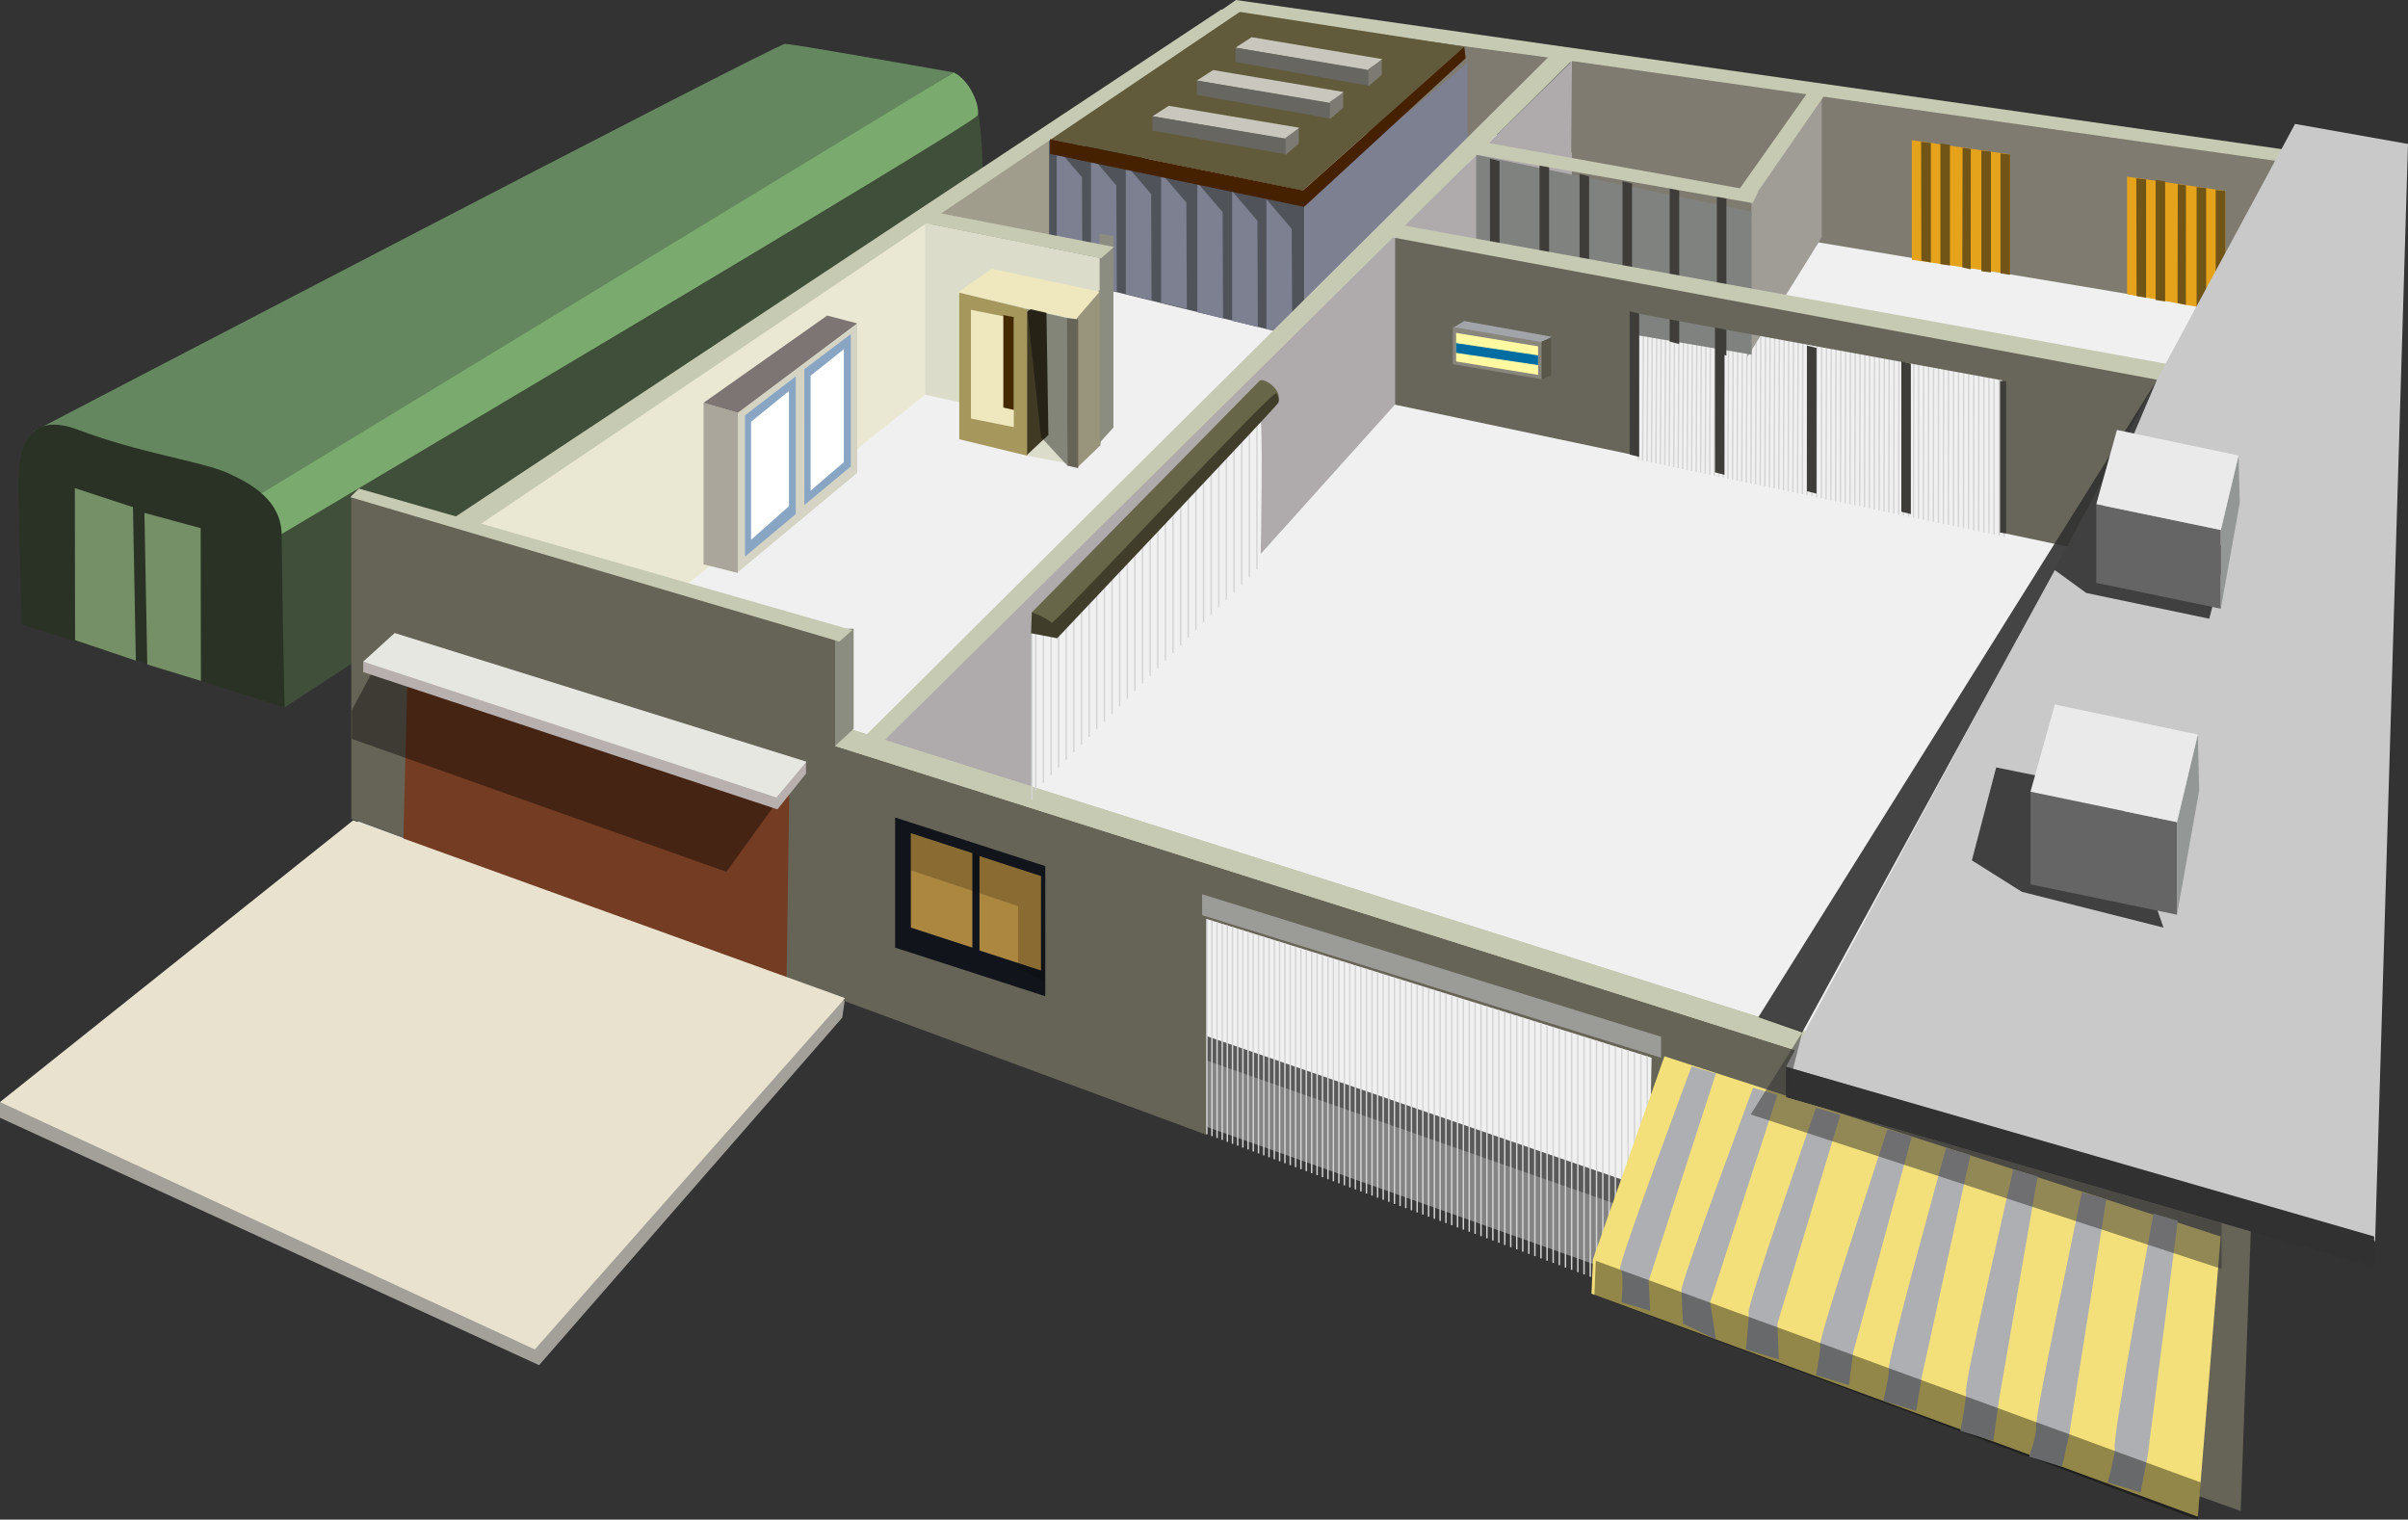 <?xml version="1.0" encoding="utf-8"?>
<!-- Generator: Adobe Illustrator 16.0.0, SVG Export Plug-In . SVG Version: 6.00 Build 0)  -->
<!DOCTYPE svg PUBLIC "-//W3C//DTD SVG 1.1//EN" "http://www.w3.org/Graphics/SVG/1.1/DTD/svg11.dtd">
<svg version="1.1" xmlns="http://www.w3.org/2000/svg" xmlns:xlink="http://www.w3.org/1999/xlink" x="0px" y="0px" width="421px"
	 height="265.667px" viewBox="0 0 421 265.667" enable-background="new 0 0 421 265.667" xml:space="preserve">
<rect x="0" y="0" width="421" height="265.667" fill="#333333" stroke="none"/>
<g id="レイヤー_3">
	<polyline fill="#F0F0F0" points="62,144.167 326.333,237.917 404.667,56.917 217.333,13.25 62,144.167 	"/>
</g>
<g id="レイヤー_2">
	<g>
		
			<line fill="none" stroke="#D4D4D4" stroke-width="0.25" stroke-miterlimit="10" x1="286.584" y1="54.833" x2="286.42" y2="80.368"/>
		
			<line fill="none" stroke="#D4D4D4" stroke-width="0.25" stroke-miterlimit="10" x1="287.352" y1="54.97" x2="287.19" y2="80.531"/>
		
			<line fill="none" stroke="#D4D4D4" stroke-width="0.25" stroke-miterlimit="10" x1="288.121" y1="55.107" x2="287.96" y2="80.693"/>
		
			<line fill="none" stroke="#D4D4D4" stroke-width="0.25" stroke-miterlimit="10" x1="288.892" y1="55.244" x2="288.733" y2="80.855"/>
		
			<line fill="none" stroke="#D4D4D4" stroke-width="0.25" stroke-miterlimit="10" x1="289.664" y1="55.382" x2="289.507" y2="81.018"/>
		
			<line fill="none" stroke="#D4D4D4" stroke-width="0.25" stroke-miterlimit="10" x1="290.437" y1="55.52" x2="290.282" y2="81.182"/>
		
			<line fill="none" stroke="#D4D4D4" stroke-width="0.25" stroke-miterlimit="10" x1="291.213" y1="55.657" x2="291.06" y2="81.344"/>
		
			<line fill="none" stroke="#D4D4D4" stroke-width="0.25" stroke-miterlimit="10" x1="291.989" y1="55.795" x2="291.838" y2="81.508"/>
		
			<line fill="none" stroke="#D4D4D4" stroke-width="0.25" stroke-miterlimit="10" x1="292.768" y1="55.935" x2="292.619" y2="81.672"/>
		
			<line fill="none" stroke="#D4D4D4" stroke-width="0.25" stroke-miterlimit="10" x1="293.547" y1="56.074" x2="293.4" y2="81.837"/>
		
			<line fill="none" stroke="#D4D4D4" stroke-width="0.25" stroke-miterlimit="10" x1="294.328" y1="56.212" x2="294.183" y2="82.001"/>
		
			<line fill="none" stroke="#D4D4D4" stroke-width="0.25" stroke-miterlimit="10" x1="295.111" y1="56.352" x2="294.968" y2="82.167"/>
		
			<line fill="none" stroke="#D4D4D4" stroke-width="0.25" stroke-miterlimit="10" x1="295.896" y1="56.491" x2="295.754" y2="82.333"/>
		
			<line fill="none" stroke="#D4D4D4" stroke-width="0.25" stroke-miterlimit="10" x1="296.682" y1="56.631" x2="296.542" y2="82.499"/>
		
			<line fill="none" stroke="#D4D4D4" stroke-width="0.25" stroke-miterlimit="10" x1="297.469" y1="56.771" x2="297.332" y2="82.665"/>
		
			<line fill="none" stroke="#D4D4D4" stroke-width="0.25" stroke-miterlimit="10" x1="298.258" y1="56.911" x2="298.122" y2="82.832"/>
		
			<line fill="none" stroke="#D4D4D4" stroke-width="0.25" stroke-miterlimit="10" x1="299.049" y1="57.052" x2="298.916" y2="82.998"/>
		
			<line fill="none" stroke="#D4D4D4" stroke-width="0.25" stroke-miterlimit="10" x1="299.841" y1="57.193" x2="299.709" y2="83.165"/>
		
			<line fill="none" stroke="#D4D4D4" stroke-width="0.25" stroke-miterlimit="10" x1="300.635" y1="57.335" x2="300.504" y2="83.332"/>
		<line fill="none" stroke="#D4D4D4" stroke-width="0.25" stroke-miterlimit="10" x1="301.43" y1="57.476" x2="301.302" y2="83.5"/>
		
			<line fill="none" stroke="#D4D4D4" stroke-width="0.25" stroke-miterlimit="10" x1="302.227" y1="57.619" x2="302.101" y2="83.668"/>
		
			<line fill="none" stroke="#D4D4D4" stroke-width="0.25" stroke-miterlimit="10" x1="303.026" y1="57.76" x2="302.901" y2="83.836"/>
		
			<line fill="none" stroke="#D4D4D4" stroke-width="0.25" stroke-miterlimit="10" x1="303.826" y1="57.902" x2="303.704" y2="84.005"/>
		
			<line fill="none" stroke="#D4D4D4" stroke-width="0.25" stroke-miterlimit="10" x1="304.627" y1="58.046" x2="304.507" y2="84.173"/>
		
			<line fill="none" stroke="#D4D4D4" stroke-width="0.25" stroke-miterlimit="10" x1="305.431" y1="58.189" x2="305.312" y2="84.343"/>
		
			<line fill="none" stroke="#D4D4D4" stroke-width="0.25" stroke-miterlimit="10" x1="306.235" y1="58.332" x2="306.119" y2="84.513"/>
		
			<line fill="none" stroke="#D4D4D4" stroke-width="0.25" stroke-miterlimit="10" x1="307.042" y1="58.475" x2="306.928" y2="84.684"/>
		
			<line fill="none" stroke="#D4D4D4" stroke-width="0.25" stroke-miterlimit="10" x1="307.85" y1="58.619" x2="307.737" y2="84.854"/>
		
			<line fill="none" stroke="#D4D4D4" stroke-width="0.25" stroke-miterlimit="10" x1="308.66" y1="58.763" x2="308.549" y2="85.025"/>
		
			<line fill="none" stroke="#D4D4D4" stroke-width="0.25" stroke-miterlimit="10" x1="309.471" y1="58.907" x2="309.362" y2="85.196"/>
		
			<line fill="none" stroke="#D4D4D4" stroke-width="0.25" stroke-miterlimit="10" x1="310.284" y1="59.052" x2="310.177" y2="85.367"/>
		
			<line fill="none" stroke="#D4D4D4" stroke-width="0.25" stroke-miterlimit="10" x1="311.098" y1="59.197" x2="310.994" y2="85.539"/>
		
			<line fill="none" stroke="#D4D4D4" stroke-width="0.25" stroke-miterlimit="10" x1="311.914" y1="59.342" x2="311.812" y2="85.711"/>
		
			<line fill="none" stroke="#D4D4D4" stroke-width="0.25" stroke-miterlimit="10" x1="312.732" y1="59.488" x2="312.632" y2="85.884"/>
		
			<line fill="none" stroke="#D4D4D4" stroke-width="0.25" stroke-miterlimit="10" x1="313.552" y1="59.633" x2="313.454" y2="86.057"/>
		
			<line fill="none" stroke="#D4D4D4" stroke-width="0.25" stroke-miterlimit="10" x1="314.373" y1="59.78" x2="314.277" y2="86.229"/>
		
			<line fill="none" stroke="#D4D4D4" stroke-width="0.25" stroke-miterlimit="10" x1="315.195" y1="59.927" x2="315.102" y2="86.404"/>
		
			<line fill="none" stroke="#D4D4D4" stroke-width="0.25" stroke-miterlimit="10" x1="316.021" y1="60.073" x2="315.929" y2="86.577"/>
		
			<line fill="none" stroke="#D4D4D4" stroke-width="0.25" stroke-miterlimit="10" x1="316.846" y1="60.221" x2="316.756" y2="86.751"/>
		
			<line fill="none" stroke="#D4D4D4" stroke-width="0.25" stroke-miterlimit="10" x1="317.673" y1="60.367" x2="317.586" y2="86.926"/>
		
			<line fill="none" stroke="#D4D4D4" stroke-width="0.25" stroke-miterlimit="10" x1="318.503" y1="60.515" x2="318.418" y2="87.101"/>
		
			<line fill="none" stroke="#D4D4D4" stroke-width="0.25" stroke-miterlimit="10" x1="319.335" y1="60.664" x2="319.251" y2="87.276"/>
		
			<line fill="none" stroke="#D4D4D4" stroke-width="0.25" stroke-miterlimit="10" x1="320.167" y1="60.812" x2="320.086" y2="87.452"/>
		
			<line fill="none" stroke="#D4D4D4" stroke-width="0.25" stroke-miterlimit="10" x1="321.001" y1="60.96" x2="320.923" y2="87.627"/>
		
			<line fill="none" stroke="#D4D4D4" stroke-width="0.25" stroke-miterlimit="10" x1="321.837" y1="61.109" x2="321.761" y2="87.804"/>
		
			<line fill="none" stroke="#D4D4D4" stroke-width="0.25" stroke-miterlimit="10" x1="322.675" y1="61.258" x2="322.601" y2="87.981"/>
		
			<line fill="none" stroke="#D4D4D4" stroke-width="0.25" stroke-miterlimit="10" x1="323.515" y1="61.408" x2="323.442" y2="88.158"/>
		
			<line fill="none" stroke="#D4D4D4" stroke-width="0.25" stroke-miterlimit="10" x1="324.356" y1="61.558" x2="324.286" y2="88.336"/>
		
			<line fill="none" stroke="#D4D4D4" stroke-width="0.25" stroke-miterlimit="10" x1="325.199" y1="61.707" x2="325.131" y2="88.514"/>
		
			<line fill="none" stroke="#D4D4D4" stroke-width="0.25" stroke-miterlimit="10" x1="326.044" y1="61.857" x2="325.979" y2="88.692"/>
		
			<line fill="none" stroke="#D4D4D4" stroke-width="0.25" stroke-miterlimit="10" x1="326.89" y1="62.008" x2="326.827" y2="88.87"/>
		
			<line fill="none" stroke="#D4D4D4" stroke-width="0.25" stroke-miterlimit="10" x1="327.738" y1="62.159" x2="327.677" y2="89.049"/>
		
			<line fill="none" stroke="#D4D4D4" stroke-width="0.25" stroke-miterlimit="10" x1="328.588" y1="62.311" x2="328.529" y2="89.229"/>
		
			<line fill="none" stroke="#D4D4D4" stroke-width="0.25" stroke-miterlimit="10" x1="329.441" y1="62.462" x2="329.384" y2="89.408"/>
		
			<line fill="none" stroke="#D4D4D4" stroke-width="0.25" stroke-miterlimit="10" x1="330.293" y1="62.614" x2="330.239" y2="89.588"/>
		
			<line fill="none" stroke="#D4D4D4" stroke-width="0.25" stroke-miterlimit="10" x1="331.148" y1="62.766" x2="331.096" y2="89.769"/>
		
			<line fill="none" stroke="#D4D4D4" stroke-width="0.25" stroke-miterlimit="10" x1="332.006" y1="62.918" x2="331.956" y2="89.949"/>
		
			<line fill="none" stroke="#D4D4D4" stroke-width="0.25" stroke-miterlimit="10" x1="332.864" y1="63.071" x2="332.816" y2="90.131"/>
		
			<line fill="none" stroke="#D4D4D4" stroke-width="0.25" stroke-miterlimit="10" x1="333.725" y1="63.224" x2="333.679" y2="90.312"/>
		
			<line fill="none" stroke="#D4D4D4" stroke-width="0.25" stroke-miterlimit="10" x1="334.587" y1="63.378" x2="334.544" y2="90.494"/>
		
			<line fill="none" stroke="#D4D4D4" stroke-width="0.25" stroke-miterlimit="10" x1="335.452" y1="63.532" x2="335.411" y2="90.676"/>
		
			<line fill="none" stroke="#D4D4D4" stroke-width="0.25" stroke-miterlimit="10" x1="336.317" y1="63.687" x2="336.278" y2="90.858"/>
		
			<line fill="none" stroke="#D4D4D4" stroke-width="0.25" stroke-miterlimit="10" x1="337.184" y1="63.841" x2="337.147" y2="91.042"/>
		
			<line fill="none" stroke="#D4D4D4" stroke-width="0.25" stroke-miterlimit="10" x1="338.053" y1="63.996" x2="338.02" y2="91.225"/>
		
			<line fill="none" stroke="#D4D4D4" stroke-width="0.25" stroke-miterlimit="10" x1="338.925" y1="64.15" x2="338.894" y2="91.41"/>
		
			<line fill="none" stroke="#D4D4D4" stroke-width="0.25" stroke-miterlimit="10" x1="339.797" y1="64.306" x2="339.769" y2="91.593"/>
		
			<line fill="none" stroke="#D4D4D4" stroke-width="0.25" stroke-miterlimit="10" x1="340.672" y1="64.462" x2="340.646" y2="91.778"/>
		
			<line fill="none" stroke="#D4D4D4" stroke-width="0.25" stroke-miterlimit="10" x1="341.549" y1="64.618" x2="341.525" y2="91.962"/>
		
			<line fill="none" stroke="#D4D4D4" stroke-width="0.25" stroke-miterlimit="10" x1="342.427" y1="64.773" x2="342.405" y2="92.148"/>
		
			<line fill="none" stroke="#D4D4D4" stroke-width="0.25" stroke-miterlimit="10" x1="343.308" y1="64.932" x2="343.289" y2="92.334"/>
		
			<line fill="none" stroke="#D4D4D4" stroke-width="0.25" stroke-miterlimit="10" x1="344.19" y1="65.087" x2="344.173" y2="92.52"/>
		
			<line fill="none" stroke="#D4D4D4" stroke-width="0.25" stroke-miterlimit="10" x1="345.074" y1="65.245" x2="345.059" y2="92.706"/>
		
			<line fill="none" stroke="#D4D4D4" stroke-width="0.25" stroke-miterlimit="10" x1="345.959" y1="65.403" x2="345.947" y2="92.893"/>
		
			<line fill="none" stroke="#D4D4D4" stroke-width="0.25" stroke-miterlimit="10" x1="346.848" y1="65.562" x2="346.837" y2="93.081"/>
		
			<line fill="none" stroke="#D4D4D4" stroke-width="0.25" stroke-miterlimit="10" x1="347.737" y1="65.719" x2="347.729" y2="93.269"/>
		
			<line fill="none" stroke="#D4D4D4" stroke-width="0.25" stroke-miterlimit="10" x1="348.628" y1="65.877" x2="348.623" y2="93.456"/>
		
			<line fill="none" stroke="#D4D4D4" stroke-width="0.25" stroke-miterlimit="10" x1="349.521" y1="66.037" x2="349.519" y2="93.645"/>
		
			<line fill="none" stroke="#D4D4D4" stroke-width="0.25" stroke-miterlimit="10" x1="350.417" y1="66.196" x2="350.417" y2="93.833"/>
	</g>
	<polygon opacity="0.6" fill="#3C3C3D" points="190.75,174.167 189.75,190.167 295.75,229.667 300.75,212.167 	"/>
	<polygon opacity="0.6" fill="#3C3C3D" points="190.75,174.167 191.75,178.667 297.25,215.667 300.75,212.167 	"/>
	<polygon fill="#C7CAB2" points="410.333,30.75 213.333,1.917 216.083,0 411.25,27.833 	"/>
	<polygon fill="#A2A099" points="0,192.667 0,195.417 94.25,238.667 147.25,177.917 147.75,174.5 	"/>
	<path fill="#7F7B70" d="M271.5,10.167l-39.75-5.333l1.333,17c0,0,20.333,5,21.333,4.667S271.5,10.167,271.5,10.167z"/>
	<polygon fill="#7D8091" points="228.083,34.667 228.083,59.167 256.583,32.5 256.583,11 	"/>
	<path fill="#404F3A" d="M47.25,91.667l2.5,32l122-79.5c0,0,0.833-24.833-1.667-26.833S47.25,91.667,47.25,91.667z"/>
	<polygon fill="#A09D8D" points="163.083,37.333 163.083,66.5 193.75,42.167 188.583,21 	"/>
	<path fill="#7AAA6D" d="M166.75,12.667c2.917,1.417,4.667,6,4.167,7.5S47.583,94.333,47.583,94.333l-3.5-9.5L166.75,12.667z"/>
	<path fill="#64875F" d="M5.875,75.417c0,0,129.875-67.75,131.375-67.75s29.5,5,29.5,5l-122.5,74.5L5.875,75.417z"/>
	<path fill="#2A3225" d="M3.75,109.167c0,0-0.5-20-0.5-24s0-14,10.5-10s21.5,5.5,26,7.5s9.5,5,9.5,11s0.5,30,0.5,30L3.75,109.167z"
		/>
	<polygon fill="#758F67" points="13.125,111.917 13.083,85.333 23.25,88.667 23.75,115.5 	"/>
	<polygon fill="#EAE8D2" points="75.417,96.167 163.083,37.333 161.75,69 100.417,117.833 	"/>
	<polygon fill="#758F67" points="25.75,116.167 25.25,89.667 35.083,92.333 35.125,119.042 	"/>
	<polygon fill="#AAA69C" points="123,70.417 129,72.167 129,100.167 123,98.667 	"/>
	<g>
		<polygon fill="#50545A" points="183.417,24.5 183.417,48.167 228.083,59.167 228.083,34.667 		"/>
		<polygon fill="#7D8091" points="184.75,25.833 184.75,48.5 189.25,49.583 189.167,31 		"/>
		<polygon fill="#7D8091" points="190.75,27.25 190.75,49.917 195.25,51 195.167,32.417 		"/>
		<polygon fill="#7D8091" points="196.833,28.75 196.833,51.417 201.333,52.5 201.25,33.917 		"/>
		<polygon fill="#7D8091" points="203,30.251 203,52.917 207.5,54.001 207.417,35.417 		"/>
		<polygon fill="#7D8091" points="209.333,31.918 209.333,54.584 213.833,55.668 213.75,37.084 		"/>
		<polygon fill="#7D8091" points="215.416,33.418 215.416,56.085 219.916,57.168 219.833,38.585 		"/>
		<polygon fill="#7D8091" points="221.417,34.835 221.417,57.502 225.917,58.585 225.833,40.002 		"/>
	</g>
	<polygon fill="#DBDDCA" points="161.75,39 161.75,69 180.944,73.208 179.583,79.666 187.5,81.167 192.917,75.833 192.75,45.167 	
		"/>
	<polygon fill="#99957C" points="188.25,81.833 192.417,77.833 192.417,50.5 188.25,55.333 	"/>
	<polygon fill="#403A25" points="183.292,76.042 179.458,79.625 179.083,54.833 182.917,52.167 	"/>
	<polygon fill="#EFE8BF" points="167.417,51.167 188.083,55.833 192.25,51 173.417,47 	"/>
	<polygon fill="#615B3B" points="183.583,24.333 227.75,33.333 256,8.167 216.25,2 	"/>
	<polygon fill="#A6975D" points="179.583,79.666 167.708,76.791 167.708,51.166 179.583,54.041 	"/>
	<path fill="#AFABAC" d="M274.75,36.417l0.083-25.75l-125.083,123l13.167,27.25l17.5-19.482v-31.767c0,0,39.167-36.667,39.833-37
		s0.167,24.167,0.167,24.167"/>
	<polygon fill="#7F7B70" points="400.583,56.167 274.75,35.167 274.833,10.667 400.583,28.5 	"/>
	<polygon fill="#A09D97" points="306.25,34.917 318.5,16.417 318.5,41.5 305.5,62.417 	"/>
	<polygon fill="#808280" points="306.25,62 258.083,53.833 258.083,27.083 306.25,36.999 	"/>
	<polygon fill="#3E3D39" points="276.167,56.083 277.834,56.5 277.834,30.833 276.167,30.417 	"/>
	<polygon fill="#3E3D39" points="269.167,54.417 270.834,54.833 270.834,29.167 269.167,28.75 	"/>
	<polygon fill="#3E3D39" points="260.5,53.417 262.167,53.833 262.167,28.167 260.5,27.75 	"/>
	<polygon fill="#3E3D39" points="283.667,57.333 285.334,57.75 285.334,32.083 283.667,31.667 	"/>
	<polygon fill="#3E3D39" points="291.917,59.713 293.584,60.148 293.584,33.352 291.917,32.917 	"/>
	<polygon fill="#3E3D39" points="300.167,61.718 301.834,62.166 301.834,34.614 300.167,34.167 	"/>
	<polygon fill="#68665A" points="243.917,41.083 243.917,70.75 286.417,79.716 286.417,54.833 350.083,66.5 350.083,93.149 
		380.583,99.583 380.583,66.75 	"/>
	<polygon fill="#3E3D39" points="284.917,79.458 286.584,79.875 286.584,54.833 284.917,54.417 	"/>
	<polygon fill="#3E3D39" points="299.833,82.583 301.5,83 301.5,57.667 299.833,57.25 	"/>
	<polygon fill="#3E3D39" points="315.917,85.875 317.584,86.292 317.584,60.834 315.917,60.417 	"/>
	<polygon fill="#3E3D39" points="332.417,89.458 334.084,89.875 334.084,63.584 332.417,63.167 	"/>
	<polygon fill="#3E3D39" points="349.667,93.126 350.75,93.209 350.75,66.667 349.667,66.584 	"/>
	<polygon fill="#E4A31A" points="351.417,47.917 334.25,45.417 334.25,24.5 351.417,27 	"/>
	<polygon fill="#715516" points="337.583,45.875 335.917,45.583 335.875,24.792 337.583,25 	"/>
	<polygon fill="#715516" points="340.917,46.417 339.25,46.167 339.25,25.083 340.917,25.333 	"/>
	<polygon fill="#715516" points="344.542,47.083 343.083,46.75 343.125,25.833 344.562,26.021 	"/>
	<polygon fill="#715516" points="348.083,47.625 346.416,47.417 346.416,26.333 348.083,26.5 	"/>
	<polygon fill="#715516" points="351.417,48.042 349.75,47.792 349.75,26.833 351.417,27 	"/>
	<polygon fill="#E4A31A" points="389.042,54.542 371.875,51.417 371.875,30.875 389.042,33.375 	"/>
	<polygon fill="#715516" points="375.208,52.046 373.542,51.755 373.5,31.167 375.208,31.375 	"/>
	<polygon fill="#715516" points="378.542,52.699 376.875,52.449 376.875,31.458 378.542,31.708 	"/>
	<polygon fill="#715516" points="382.167,53.309 380.708,52.975 380.75,32.208 382.188,32.396 	"/>
	<polygon fill="#715516" points="385.708,54.25 384.041,54.042 384.041,32.708 385.708,32.875 	"/>
	<polygon fill="#715516" points="389.042,54.667 387.375,54.417 387.375,33.208 389.042,33.375 	"/>
	<polygon fill="#C7CAB2" points="217,1.917 74.261,98.218 71.624,95.635 213.5,1.667 	"/>
	<polygon fill="#666357" points="61.417,143.166 61.417,86.833 146.75,111.833 146.5,130.417 393.75,208.833 391.75,264.166 
		288,226.917 288.75,184.917 211,160.667 211,198.417 	"/>
	<polygon fill="#743C22" points="71.25,117.417 70.5,147.667 137.5,172.167 138,137.917 	"/>
	<polygon fill="#E8E2CF" points="61.75,143.417 0,192.667 93.5,235.917 147.75,174.5 	"/>
	<polygon fill="#11151B" points="182.75,174.167 156.5,165.667 156.5,142.917 182.75,151.417 	"/>
	<polygon opacity="0.8" fill="#D3A44A" points="170,165.667 159.25,162.167 159.25,145.667 170,149.167 	"/>
	<polygon opacity="0.8" fill="#D3A44A" points="182,169.667 171.25,166.167 171.25,149.667 182,153.167 	"/>
	<g>
		<line fill="none" stroke="#D4D4D4" stroke-width="0.25" stroke-miterlimit="10" x1="211" y1="160.667" x2="211" y2="198.29"/>
		
			<line fill="none" stroke="#D4D4D4" stroke-width="0.25" stroke-miterlimit="10" x1="211.892" y1="160.944" x2="211.892" y2="198.622"/>
		
			<line fill="none" stroke="#D4D4D4" stroke-width="0.25" stroke-miterlimit="10" x1="212.785" y1="161.223" x2="212.785" y2="198.954"/>
		
			<line fill="none" stroke="#D4D4D4" stroke-width="0.25" stroke-miterlimit="10" x1="213.683" y1="161.502" x2="213.683" y2="199.287"/>
		
			<line fill="none" stroke="#D4D4D4" stroke-width="0.25" stroke-miterlimit="10" x1="214.582" y1="161.783" x2="214.582" y2="199.622"/>
		
			<line fill="none" stroke="#D4D4D4" stroke-width="0.25" stroke-miterlimit="10" x1="215.483" y1="162.063" x2="215.483" y2="199.958"/>
		
			<line fill="none" stroke="#D4D4D4" stroke-width="0.25" stroke-miterlimit="10" x1="216.388" y1="162.346" x2="216.388" y2="200.293"/>
		
			<line fill="none" stroke="#D4D4D4" stroke-width="0.25" stroke-miterlimit="10" x1="217.295" y1="162.628" x2="217.295" y2="200.63"/>
		
			<line fill="none" stroke="#D4D4D4" stroke-width="0.25" stroke-miterlimit="10" x1="218.205" y1="162.912" x2="218.205" y2="200.968"/>
		
			<line fill="none" stroke="#D4D4D4" stroke-width="0.25" stroke-miterlimit="10" x1="219.117" y1="163.196" x2="219.117" y2="201.308"/>
		
			<line fill="none" stroke="#D4D4D4" stroke-width="0.25" stroke-miterlimit="10" x1="220.032" y1="163.481" x2="220.032" y2="201.647"/>
		
			<line fill="none" stroke="#D4D4D4" stroke-width="0.25" stroke-miterlimit="10" x1="220.949" y1="163.767" x2="220.949" y2="201.989"/>
		
			<line fill="none" stroke="#D4D4D4" stroke-width="0.25" stroke-miterlimit="10" x1="221.869" y1="164.053" x2="221.869" y2="202.332"/>
		
			<line fill="none" stroke="#D4D4D4" stroke-width="0.25" stroke-miterlimit="10" x1="222.793" y1="164.341" x2="222.793" y2="202.674"/>
		
			<line fill="none" stroke="#D4D4D4" stroke-width="0.25" stroke-miterlimit="10" x1="223.718" y1="164.629" x2="223.718" y2="203.019"/>
		
			<line fill="none" stroke="#D4D4D4" stroke-width="0.25" stroke-miterlimit="10" x1="224.646" y1="164.918" x2="224.646" y2="203.364"/>
		
			<line fill="none" stroke="#D4D4D4" stroke-width="0.25" stroke-miterlimit="10" x1="225.578" y1="165.208" x2="225.578" y2="203.709"/>
		
			<line fill="none" stroke="#D4D4D4" stroke-width="0.25" stroke-miterlimit="10" x1="226.511" y1="165.5" x2="226.511" y2="204.056"/>
		
			<line fill="none" stroke="#D4D4D4" stroke-width="0.25" stroke-miterlimit="10" x1="227.447" y1="165.791" x2="227.447" y2="204.405"/>
		
			<line fill="none" stroke="#D4D4D4" stroke-width="0.25" stroke-miterlimit="10" x1="228.386" y1="166.084" x2="228.386" y2="204.754"/>
		
			<line fill="none" stroke="#D4D4D4" stroke-width="0.25" stroke-miterlimit="10" x1="229.329" y1="166.377" x2="229.329" y2="205.104"/>
		
			<line fill="none" stroke="#D4D4D4" stroke-width="0.25" stroke-miterlimit="10" x1="230.273" y1="166.672" x2="230.273" y2="205.456"/>
		
			<line fill="none" stroke="#D4D4D4" stroke-width="0.25" stroke-miterlimit="10" x1="231.221" y1="166.967" x2="231.221" y2="205.808"/>
		
			<line fill="none" stroke="#D4D4D4" stroke-width="0.25" stroke-miterlimit="10" x1="232.171" y1="167.263" x2="232.171" y2="206.161"/>
		
			<line fill="none" stroke="#D4D4D4" stroke-width="0.25" stroke-miterlimit="10" x1="233.124" y1="167.561" x2="233.124" y2="206.515"/>
		
			<line fill="none" stroke="#D4D4D4" stroke-width="0.25" stroke-miterlimit="10" x1="234.08" y1="167.858" x2="234.08" y2="206.871"/>
		
			<line fill="none" stroke="#D4D4D4" stroke-width="0.25" stroke-miterlimit="10" x1="235.039" y1="168.157" x2="235.039" y2="207.227"/>
		<line fill="none" stroke="#D4D4D4" stroke-width="0.25" stroke-miterlimit="10" x1="236" y1="168.457" x2="236" y2="207.584"/>
		
			<line fill="none" stroke="#D4D4D4" stroke-width="0.25" stroke-miterlimit="10" x1="236.965" y1="168.757" x2="236.965" y2="207.943"/>
		
			<line fill="none" stroke="#D4D4D4" stroke-width="0.25" stroke-miterlimit="10" x1="237.932" y1="169.058" x2="237.932" y2="208.302"/>
		
			<line fill="none" stroke="#D4D4D4" stroke-width="0.25" stroke-miterlimit="10" x1="238.902" y1="169.361" x2="238.902" y2="208.663"/>
		
			<line fill="none" stroke="#D4D4D4" stroke-width="0.25" stroke-miterlimit="10" x1="239.875" y1="169.664" x2="239.875" y2="209.025"/>
		
			<line fill="none" stroke="#D4D4D4" stroke-width="0.25" stroke-miterlimit="10" x1="240.851" y1="169.967" x2="240.851" y2="209.388"/>
		
			<line fill="none" stroke="#D4D4D4" stroke-width="0.25" stroke-miterlimit="10" x1="241.83" y1="170.272" x2="241.83" y2="209.751"/>
		
			<line fill="none" stroke="#D4D4D4" stroke-width="0.25" stroke-miterlimit="10" x1="242.812" y1="170.578" x2="242.812" y2="210.117"/>
		
			<line fill="none" stroke="#D4D4D4" stroke-width="0.25" stroke-miterlimit="10" x1="243.796" y1="170.886" x2="243.796" y2="210.483"/>
		
			<line fill="none" stroke="#D4D4D4" stroke-width="0.25" stroke-miterlimit="10" x1="244.784" y1="171.193" x2="244.784" y2="210.851"/>
		
			<line fill="none" stroke="#D4D4D4" stroke-width="0.25" stroke-miterlimit="10" x1="245.775" y1="171.502" x2="245.775" y2="211.218"/>
		
			<line fill="none" stroke="#D4D4D4" stroke-width="0.25" stroke-miterlimit="10" x1="246.768" y1="171.812" x2="246.768" y2="211.588"/>
		
			<line fill="none" stroke="#D4D4D4" stroke-width="0.25" stroke-miterlimit="10" x1="247.765" y1="172.122" x2="247.765" y2="211.958"/>
		
			<line fill="none" stroke="#D4D4D4" stroke-width="0.25" stroke-miterlimit="10" x1="248.765" y1="172.433" x2="248.765" y2="212.329"/>
		
			<line fill="none" stroke="#D4D4D4" stroke-width="0.25" stroke-miterlimit="10" x1="249.768" y1="172.746" x2="249.768" y2="212.702"/>
		
			<line fill="none" stroke="#D4D4D4" stroke-width="0.25" stroke-miterlimit="10" x1="250.773" y1="173.059" x2="250.773" y2="213.077"/>
		
			<line fill="none" stroke="#D4D4D4" stroke-width="0.25" stroke-miterlimit="10" x1="251.782" y1="173.374" x2="251.782" y2="213.451"/>
		
			<line fill="none" stroke="#D4D4D4" stroke-width="0.25" stroke-miterlimit="10" x1="252.793" y1="173.688" x2="252.793" y2="213.828"/>
		
			<line fill="none" stroke="#D4D4D4" stroke-width="0.25" stroke-miterlimit="10" x1="253.808" y1="174.005" x2="253.808" y2="214.205"/>
		
			<line fill="none" stroke="#D4D4D4" stroke-width="0.25" stroke-miterlimit="10" x1="254.827" y1="174.322" x2="254.827" y2="214.583"/>
		
			<line fill="none" stroke="#D4D4D4" stroke-width="0.25" stroke-miterlimit="10" x1="255.847" y1="174.64" x2="255.847" y2="214.963"/>
		
			<line fill="none" stroke="#D4D4D4" stroke-width="0.25" stroke-miterlimit="10" x1="256.872" y1="174.959" x2="256.872" y2="215.344"/>
		
			<line fill="none" stroke="#D4D4D4" stroke-width="0.25" stroke-miterlimit="10" x1="257.899" y1="175.279" x2="257.899" y2="215.726"/>
		
			<line fill="none" stroke="#D4D4D4" stroke-width="0.25" stroke-miterlimit="10" x1="258.93" y1="175.601" x2="258.93" y2="216.109"/>
		
			<line fill="none" stroke="#D4D4D4" stroke-width="0.25" stroke-miterlimit="10" x1="259.963" y1="175.923" x2="259.963" y2="216.493"/>
		<line fill="none" stroke="#D4D4D4" stroke-width="0.25" stroke-miterlimit="10" x1="261" y1="176.246" x2="261" y2="216.879"/>
		
			<line fill="none" stroke="#D4D4D4" stroke-width="0.25" stroke-miterlimit="10" x1="262.041" y1="176.57" x2="262.041" y2="217.265"/>
		
			<line fill="none" stroke="#D4D4D4" stroke-width="0.25" stroke-miterlimit="10" x1="263.083" y1="176.895" x2="263.083" y2="217.653"/>
		
			<line fill="none" stroke="#D4D4D4" stroke-width="0.25" stroke-miterlimit="10" x1="264.13" y1="177.221" x2="264.13" y2="218.042"/>
		
			<line fill="none" stroke="#D4D4D4" stroke-width="0.25" stroke-miterlimit="10" x1="265.18" y1="177.548" x2="265.18" y2="218.433"/>
		
			<line fill="none" stroke="#D4D4D4" stroke-width="0.25" stroke-miterlimit="10" x1="266.233" y1="177.876" x2="266.233" y2="218.824"/>
		
			<line fill="none" stroke="#D4D4D4" stroke-width="0.25" stroke-miterlimit="10" x1="267.289" y1="178.205" x2="267.289" y2="219.216"/>
		
			<line fill="none" stroke="#D4D4D4" stroke-width="0.25" stroke-miterlimit="10" x1="268.349" y1="178.535" x2="268.349" y2="219.611"/>
		
			<line fill="none" stroke="#D4D4D4" stroke-width="0.25" stroke-miterlimit="10" x1="269.412" y1="178.867" x2="269.412" y2="220.006"/>
		
			<line fill="none" stroke="#D4D4D4" stroke-width="0.25" stroke-miterlimit="10" x1="270.478" y1="179.199" x2="270.478" y2="220.402"/>
		
			<line fill="none" stroke="#D4D4D4" stroke-width="0.25" stroke-miterlimit="10" x1="271.547" y1="179.532" x2="271.547" y2="220.8"/>
		
			<line fill="none" stroke="#D4D4D4" stroke-width="0.25" stroke-miterlimit="10" x1="272.62" y1="179.866" x2="272.62" y2="221.199"/>
		
			<line fill="none" stroke="#D4D4D4" stroke-width="0.25" stroke-miterlimit="10" x1="273.696" y1="180.202" x2="273.696" y2="221.599"/>
		
			<line fill="none" stroke="#D4D4D4" stroke-width="0.25" stroke-miterlimit="10" x1="274.775" y1="180.538" x2="274.775" y2="222"/>
		
			<line fill="none" stroke="#D4D4D4" stroke-width="0.25" stroke-miterlimit="10" x1="275.858" y1="180.875" x2="275.858" y2="222.403"/>
		
			<line fill="none" stroke="#D4D4D4" stroke-width="0.25" stroke-miterlimit="10" x1="276.945" y1="181.213" x2="276.945" y2="222.807"/>
		
			<line fill="none" stroke="#D4D4D4" stroke-width="0.25" stroke-miterlimit="10" x1="278.035" y1="181.553" x2="278.035" y2="223.212"/>
		
			<line fill="none" stroke="#D4D4D4" stroke-width="0.25" stroke-miterlimit="10" x1="279.128" y1="181.895" x2="279.128" y2="223.619"/>
		
			<line fill="none" stroke="#D4D4D4" stroke-width="0.25" stroke-miterlimit="10" x1="280.225" y1="182.235" x2="280.225" y2="224.026"/>
		
			<line fill="none" stroke="#D4D4D4" stroke-width="0.25" stroke-miterlimit="10" x1="281.325" y1="182.578" x2="281.325" y2="224.435"/>
		
			<line fill="none" stroke="#D4D4D4" stroke-width="0.25" stroke-miterlimit="10" x1="282.429" y1="182.922" x2="282.429" y2="224.845"/>
		
			<line fill="none" stroke="#D4D4D4" stroke-width="0.25" stroke-miterlimit="10" x1="283.536" y1="183.268" x2="283.536" y2="225.257"/>
		
			<line fill="none" stroke="#D4D4D4" stroke-width="0.25" stroke-miterlimit="10" x1="284.646" y1="183.613" x2="284.646" y2="225.67"/>
		
			<line fill="none" stroke="#D4D4D4" stroke-width="0.25" stroke-miterlimit="10" x1="285.761" y1="183.96" x2="285.761" y2="226.084"/>
		
			<line fill="none" stroke="#D4D4D4" stroke-width="0.25" stroke-miterlimit="10" x1="286.878" y1="184.309" x2="286.878" y2="226.5"/>
		<line fill="none" stroke="#D4D4D4" stroke-width="0.25" stroke-miterlimit="10" x1="288" y1="184.658" x2="288" y2="226.917"/>
	</g>
	<polygon fill="#F3E07A" points="291,184.667 278.5,220.167 278.25,226.167 384.25,265.167 388.25,216.167 	"/>
	<path fill="#AEAFB3" d="M295.75,186.417c0,0-13.25,35.5-12.5,35.5s0.25,5.75,0.25,5.75l5,1.5l-0.25-5.25l11.75-36.25
		L295.75,186.417z"/>
	<path fill="#AEAFB3" d="M306.5,190.167c0,0-13.25,35.5-12.5,35.5c0,1.5,0.25,5.75,0.25,5.75l5.75,2.75l-1-6.5l11.75-36.25
		L306.5,190.167z"/>
	<path fill="#AEAFB3" d="M317.5,193.667c0,0-12.5,35.75-11.75,35.75c0,1.5-0.5,6.5-0.5,6.5l5.75,1.75l-0.25-6.25l11-36.5
		L317.5,193.667z"/>
	<path fill="#AEAFB3" d="M330,197.417c0,0-12.5,37.75-11.75,37.75c0,1.5-0.75,5.25-0.75,5.25l5.75,1.75l0.75-5.75l10.25-37.75
		L330,197.417z"/>
	<path fill="#AEAFB3" d="M340.25,200.667c0,0-10.75,38.75-10,38.75c0,1.5-1,5.5-1,5.5l5.75,1.75l1-6l8.5-38.75L340.25,200.667z"/>
	<path fill="#AEAFB3" d="M352,204.417c0,0-9,39-8.25,39c0,1.5-1,6.75-1,6.75l5.75,1.75l1-7.25l6.75-39L352,204.417z"/>
	<path fill="#AEAFB3" d="M364,208.417c0,0-8.75,41.25-8,41.25c0,1.5-1.25,5-1.25,5l5.75,1.75l1.25-5.5l6.5-41.25L364,208.417z"/>
	<path fill="#AEAFB3" d="M376.5,212.167c0,0-7.5,41-6.75,41c0,1.5-1.25,6-1.25,6l5.75,1.75l1.25-6.5l5.25-41L376.5,212.167z"/>
	<polygon opacity="0.4" points="279,220.417 278.75,226.417 384.25,265.667 384.75,259.167 	"/>
	<polygon opacity="0.4" points="65.25,117.167 61.5,124.167 61.5,129.167 127,152.417 140,134.417 	"/>
	<polygon fill="#C7CAB2" points="393.75,208.917 146,130.417 147.75,127.167 395.5,205.667 	"/>
	<polygon fill="#C7CAB2" points="393.75,208.917 146,130.417 147.75,127.167 395.5,205.667 	"/>
	<polygon fill="#C7CAB2" points="274.75,10.667 152.125,131.917 149.875,130.042 270.862,9.834 	"/>
	<polygon fill="#C7CAB2" points="319.083,16.501 306.125,35.25 303.875,33.375 316.75,15.168 	"/>
	<polygon fill="#8C8D81" points="149.25,127.417 146,130.417 146,109.917 149.25,109.917 	"/>
	<polygon fill="#8C8D81" points="194.667,74.75 192.25,77.417 192.25,40.917 194.667,41.25 	"/>
	<polygon fill="#666357" points="188.5,81.833 186.625,81.417 186.5,55.583 188.5,55.833 	"/>
	<polygon fill="#C7CAB2" points="61.25,86.917 62.75,85.417 149,110.167 146.75,112.167 	"/>
	<polygon fill="#C7CAB2" points="161.75,39 162.5,36.917 194.75,43.167 192.5,45.167 	"/>
	<polygon fill="#452100" points="256.25,10.167 256,8.167 227.75,33.333 228,36.167 	"/>
	<polygon fill="#452100" points="183.583,24.333 183.583,26.917 228,36.167 228,33.333 	"/>
	<polygon fill="#D5D3C4" points="149.875,82.667 129,100.042 129,72.167 149.875,56.667 	"/>
	<polygon fill="#7C7574" points="129,72.167 149.875,56.542 144.625,55.167 123,70.417 	"/>
	<polygon fill="#FFFFFF" points="130.979,73.098 130.858,95.954 138.274,89.389 138.274,67.505 	"/>
	<polygon fill="#FFFFFF" points="140.75,65.417 140.625,87.292 148.25,80.542 148.25,59.667 	"/>
	<path fill="#88A5C3" d="M130.25,72.612v24.68l8.875-7.416V65.803L130.25,72.612z M137.94,88.489l-6.627,5.885V73.729l6.627-5.373
		V88.489z"/>
	<path fill="#88A5C3" d="M140.625,64.542v23.75l8.125-6.75V58.417L140.625,64.542z M147.532,80.792l-5.814,5V65.69l5.814-4.649
		V80.792z"/>
	<polygon fill="#B7B0AE" points="63.5,115.667 63.5,117.5 135.917,141.5 140.917,135.25 140.917,133.25 	"/>
	<polygon fill="#E7E7E1" points="69,110.667 63.5,115.667 135.75,139.417 141,133.167 	"/>
	<polygon opacity="0.2" points="159.25,145.667 159.25,152.167 178,158.417 178,169.417 182.5,171.417 182,153.167 	"/>
	<polygon fill="#C7CAB2" points="377.75,66.502 240.333,40.917 243.083,39 378.667,63.585 	"/>
	<polygon fill="#C7CAB2" points="306.417,35.502 255.667,26.583 258.417,24.667 307.417,33.501 	"/>
	<polygon fill="#C9C9C9" points="401.25,21.667 312.25,186.5 415.25,217 421,25.167 	"/>
	<polygon opacity="0.9" fill="#313131" points="386.25,108.167 389.5,95.667 367.417,89.167 377.042,66.542 307.417,177.835 
		315.083,180.502 359.25,99.667 364.75,103.667 	"/>
	<polygon fill="#656565" points="388.274,106.417 366.5,101.897 366.5,88.134 388.274,92.653 	"/>
	<polygon fill="#939795" points="388.274,92.653 388.274,106.417 391.585,87.921 391.373,79.631 	"/>
	<polygon fill="#EAEAEA" points="370.114,75.167 366.5,88.134 388.274,92.653 391.373,79.631 	"/>
	<g>
		<polygon opacity="0.9" fill="#313131" points="349,134.167 370,138.417 378.25,162.167 353.5,155.917 344.75,150.417 		"/>
		<polygon fill="#656565" points="380.607,159.917 355,154.602 355,138.417 380.607,143.731 		"/>
		<polygon fill="#939795" points="380.607,143.731 380.607,159.917 384.5,138.167 384.25,128.417 		"/>
		<polygon fill="#EAEAEA" points="359.25,123.167 355,138.417 380.607,143.731 384.25,128.417 		"/>
	</g>
	<polygon fill="#313131" points="415.083,221.502 312.25,191.835 312.25,186.5 415.083,216.167 	"/>
	<polygon opacity="0.5" fill="#313131" points="315.083,180.502 306.083,194.835 388.417,221.835 388.417,213.835 312.25,191.835 	
		"/>
	
		<line fill="none" stroke="#D4D4D4" stroke-width="0.25" stroke-miterlimit="10" x1="180.417" y1="109.667" x2="180.417" y2="139.834"/>
	<line fill="none" stroke="#D4D4D4" stroke-width="0.25" stroke-miterlimit="10" x1="181.084" y1="108" x2="181.084" y2="138.168"/>
	
		<line fill="none" stroke="#D4D4D4" stroke-width="0.25" stroke-miterlimit="10" x1="182.417" y1="106.667" x2="182.417" y2="136.834"/>
	
		<line fill="none" stroke="#D4D4D4" stroke-width="0.25" stroke-miterlimit="10" x1="183.751" y1="105.333" x2="183.751" y2="135.501"/>
	<line fill="none" stroke="#D4D4D4" stroke-width="0.25" stroke-miterlimit="10" x1="185.084" y1="104" x2="185.084" y2="134.167"/>
	
		<line fill="none" stroke="#D4D4D4" stroke-width="0.25" stroke-miterlimit="10" x1="186.418" y1="102.667" x2="186.418" y2="132.834"/>
	
		<line fill="none" stroke="#D4D4D4" stroke-width="0.25" stroke-miterlimit="10" x1="187.751" y1="101.333" x2="187.751" y2="131.5"/>
	<line fill="none" stroke="#D4D4D4" stroke-width="0.25" stroke-miterlimit="10" x1="189.085" y1="100" x2="189.085" y2="130.167"/>
	
		<line fill="none" stroke="#D4D4D4" stroke-width="0.25" stroke-miterlimit="10" x1="190.418" y1="98.666" x2="190.418" y2="128.833"/>
	
		<line fill="none" stroke="#D4D4D4" stroke-width="0.25" stroke-miterlimit="10" x1="191.752" y1="97.333" x2="191.752" y2="127.5"/>
	
		<line fill="none" stroke="#D4D4D4" stroke-width="0.25" stroke-miterlimit="10" x1="193.085" y1="95.999" x2="193.085" y2="126.167"/>
	
		<line fill="none" stroke="#D4D4D4" stroke-width="0.25" stroke-miterlimit="10" x1="194.419" y1="94.666" x2="194.419" y2="124.833"/>
	
		<line fill="none" stroke="#D4D4D4" stroke-width="0.25" stroke-miterlimit="10" x1="195.752" y1="93.332" x2="195.752" y2="123.5"/>
	
		<line fill="none" stroke="#D4D4D4" stroke-width="0.25" stroke-miterlimit="10" x1="197.086" y1="91.999" x2="197.086" y2="122.166"/>
	
		<line fill="none" stroke="#D4D4D4" stroke-width="0.25" stroke-miterlimit="10" x1="198.419" y1="90.665" x2="198.419" y2="120.833"/>
	
		<line fill="none" stroke="#D4D4D4" stroke-width="0.25" stroke-miterlimit="10" x1="199.753" y1="89.332" x2="199.753" y2="119.499"/>
	
		<line fill="none" stroke="#D4D4D4" stroke-width="0.25" stroke-miterlimit="10" x1="201.086" y1="87.998" x2="201.086" y2="118.166"/>
	
		<line fill="none" stroke="#D4D4D4" stroke-width="0.25" stroke-miterlimit="10" x1="202.42" y1="86.665" x2="202.42" y2="116.832"/>
	
		<line fill="none" stroke="#D4D4D4" stroke-width="0.25" stroke-miterlimit="10" x1="203.753" y1="85.331" x2="203.753" y2="115.499"/>
	
		<line fill="none" stroke="#D4D4D4" stroke-width="0.25" stroke-miterlimit="10" x1="205.087" y1="83.998" x2="205.087" y2="114.165"/>
	
		<line fill="none" stroke="#D4D4D4" stroke-width="0.25" stroke-miterlimit="10" x1="206.42" y1="82.664" x2="206.42" y2="112.832"/>
	
		<line fill="none" stroke="#D4D4D4" stroke-width="0.25" stroke-miterlimit="10" x1="207.754" y1="81.331" x2="207.754" y2="111.498"/>
	
		<line fill="none" stroke="#D4D4D4" stroke-width="0.25" stroke-miterlimit="10" x1="209.087" y1="79.997" x2="209.087" y2="110.165"/>
	
		<line fill="none" stroke="#D4D4D4" stroke-width="0.25" stroke-miterlimit="10" x1="210.421" y1="78.664" x2="210.421" y2="108.831"/>
	
		<line fill="none" stroke="#D4D4D4" stroke-width="0.25" stroke-miterlimit="10" x1="211.754" y1="77.33" x2="211.754" y2="107.498"/>
	
		<line fill="none" stroke="#D4D4D4" stroke-width="0.25" stroke-miterlimit="10" x1="213.088" y1="75.997" x2="213.088" y2="106.164"/>
	
		<line fill="none" stroke="#D4D4D4" stroke-width="0.25" stroke-miterlimit="10" x1="214.421" y1="74.663" x2="214.421" y2="104.831"/>
	
		<line fill="none" stroke="#D4D4D4" stroke-width="0.25" stroke-miterlimit="10" x1="215.755" y1="73.33" x2="215.755" y2="103.497"/>
	
		<line fill="none" stroke="#D4D4D4" stroke-width="0.25" stroke-miterlimit="10" x1="217.088" y1="71.996" x2="217.088" y2="102.164"/>
	
		<line fill="none" stroke="#D4D4D4" stroke-width="0.25" stroke-miterlimit="10" x1="218.422" y1="70.663" x2="218.422" y2="100.83"/>
	
		<line fill="none" stroke="#D4D4D4" stroke-width="0.25" stroke-miterlimit="10" x1="219.755" y1="69.329" x2="219.755" y2="99.497"/>
	<path fill="#676648" d="M180.417,107.042c0,0,39.04-39.708,39.791-40.458s4.167,1.833,3.167,3.333s-40.25,40.25-40.25,40.25h-2.667
		L180.417,107.042z"/>
	<path fill="#403D2B" d="M180.417,107.042c0,0,2.791,1.042,3.458,1.875c3.5-2.833,38.792-41,39.292-40.167s0.5,1.167,0.333,1.667
		s-38.667,41.167-38.667,41.167l-4.583-0.875L180.417,107.042z"/>
	<g>
		<polygon fill="#C9C7BD" points="239.333,12.335 216,8.335 218.833,6.5 241.667,10.335 		"/>
		<polygon fill="#676661" points="216,8.335 216,10.833 239.417,15 239.417,12.251 		"/>
		<polygon fill="#7C7A73" points="241.583,13.083 239.25,15.083 239.25,12.083 241.583,10.417 		"/>
	</g>
	<g>
		<polygon fill="#C9C7BD" points="232.583,18.085 209.25,14.085 212.083,12.25 234.917,16.085 		"/>
		<polygon fill="#676661" points="209.25,14.085 209.25,16.583 232.667,20.75 232.667,18.001 		"/>
		<polygon fill="#7C7A73" points="234.833,18.833 232.5,20.833 232.5,17.833 234.833,16.167 		"/>
	</g>
	<g>
		<polygon fill="#C9C7BD" points="224.833,24.335 201.5,20.335 204.333,18.5 227.167,22.335 		"/>
		<polygon fill="#676661" points="201.5,20.335 201.5,22.833 224.917,27 224.917,24.251 		"/>
		<polygon fill="#7C7A73" points="227.083,25.083 224.75,27.083 224.75,24.083 227.083,22.417 		"/>
	</g>
	<polygon fill="#EFE8BF" points="177.25,74.667 169.75,73.167 169.75,54.167 177.25,55.667 	"/>
	<polygon fill="#452900" points="177.25,71.667 175.417,71.25 175.417,55.083 177.25,55.447 	"/>
	<polygon opacity="0.4" points="179.583,54.041 182,76.417 186.625,81.417 186.5,55.583 	"/>
	<polygon fill="#9B9B98" points="290.417,184.917 210.167,160 210.167,156.333 290.417,181.25 	"/>
	<g>
		<polygon fill="#A1A5A9" points="269.417,60 254.125,57.25 256,56.125 271.292,58.875 		"/>
		<polygon fill="#58574A" points="271.188,65.604 269.5,66.292 269.5,59.708 271.188,59.021 		"/>
		<polygon fill="#88867D" points="269.5,66.292 254,63.667 254,57.167 269.5,59.792 		"/>
		<polygon fill="#FFF9A2" points="268.917,65.541 254.583,63.192 254.583,58.202 268.917,60.55 		"/>
		<polygon fill="#006DA2" points="268.917,63.83 254.583,61.69 254.583,59.987 268.917,62.126 		"/>
	</g>
</g>
</svg>
